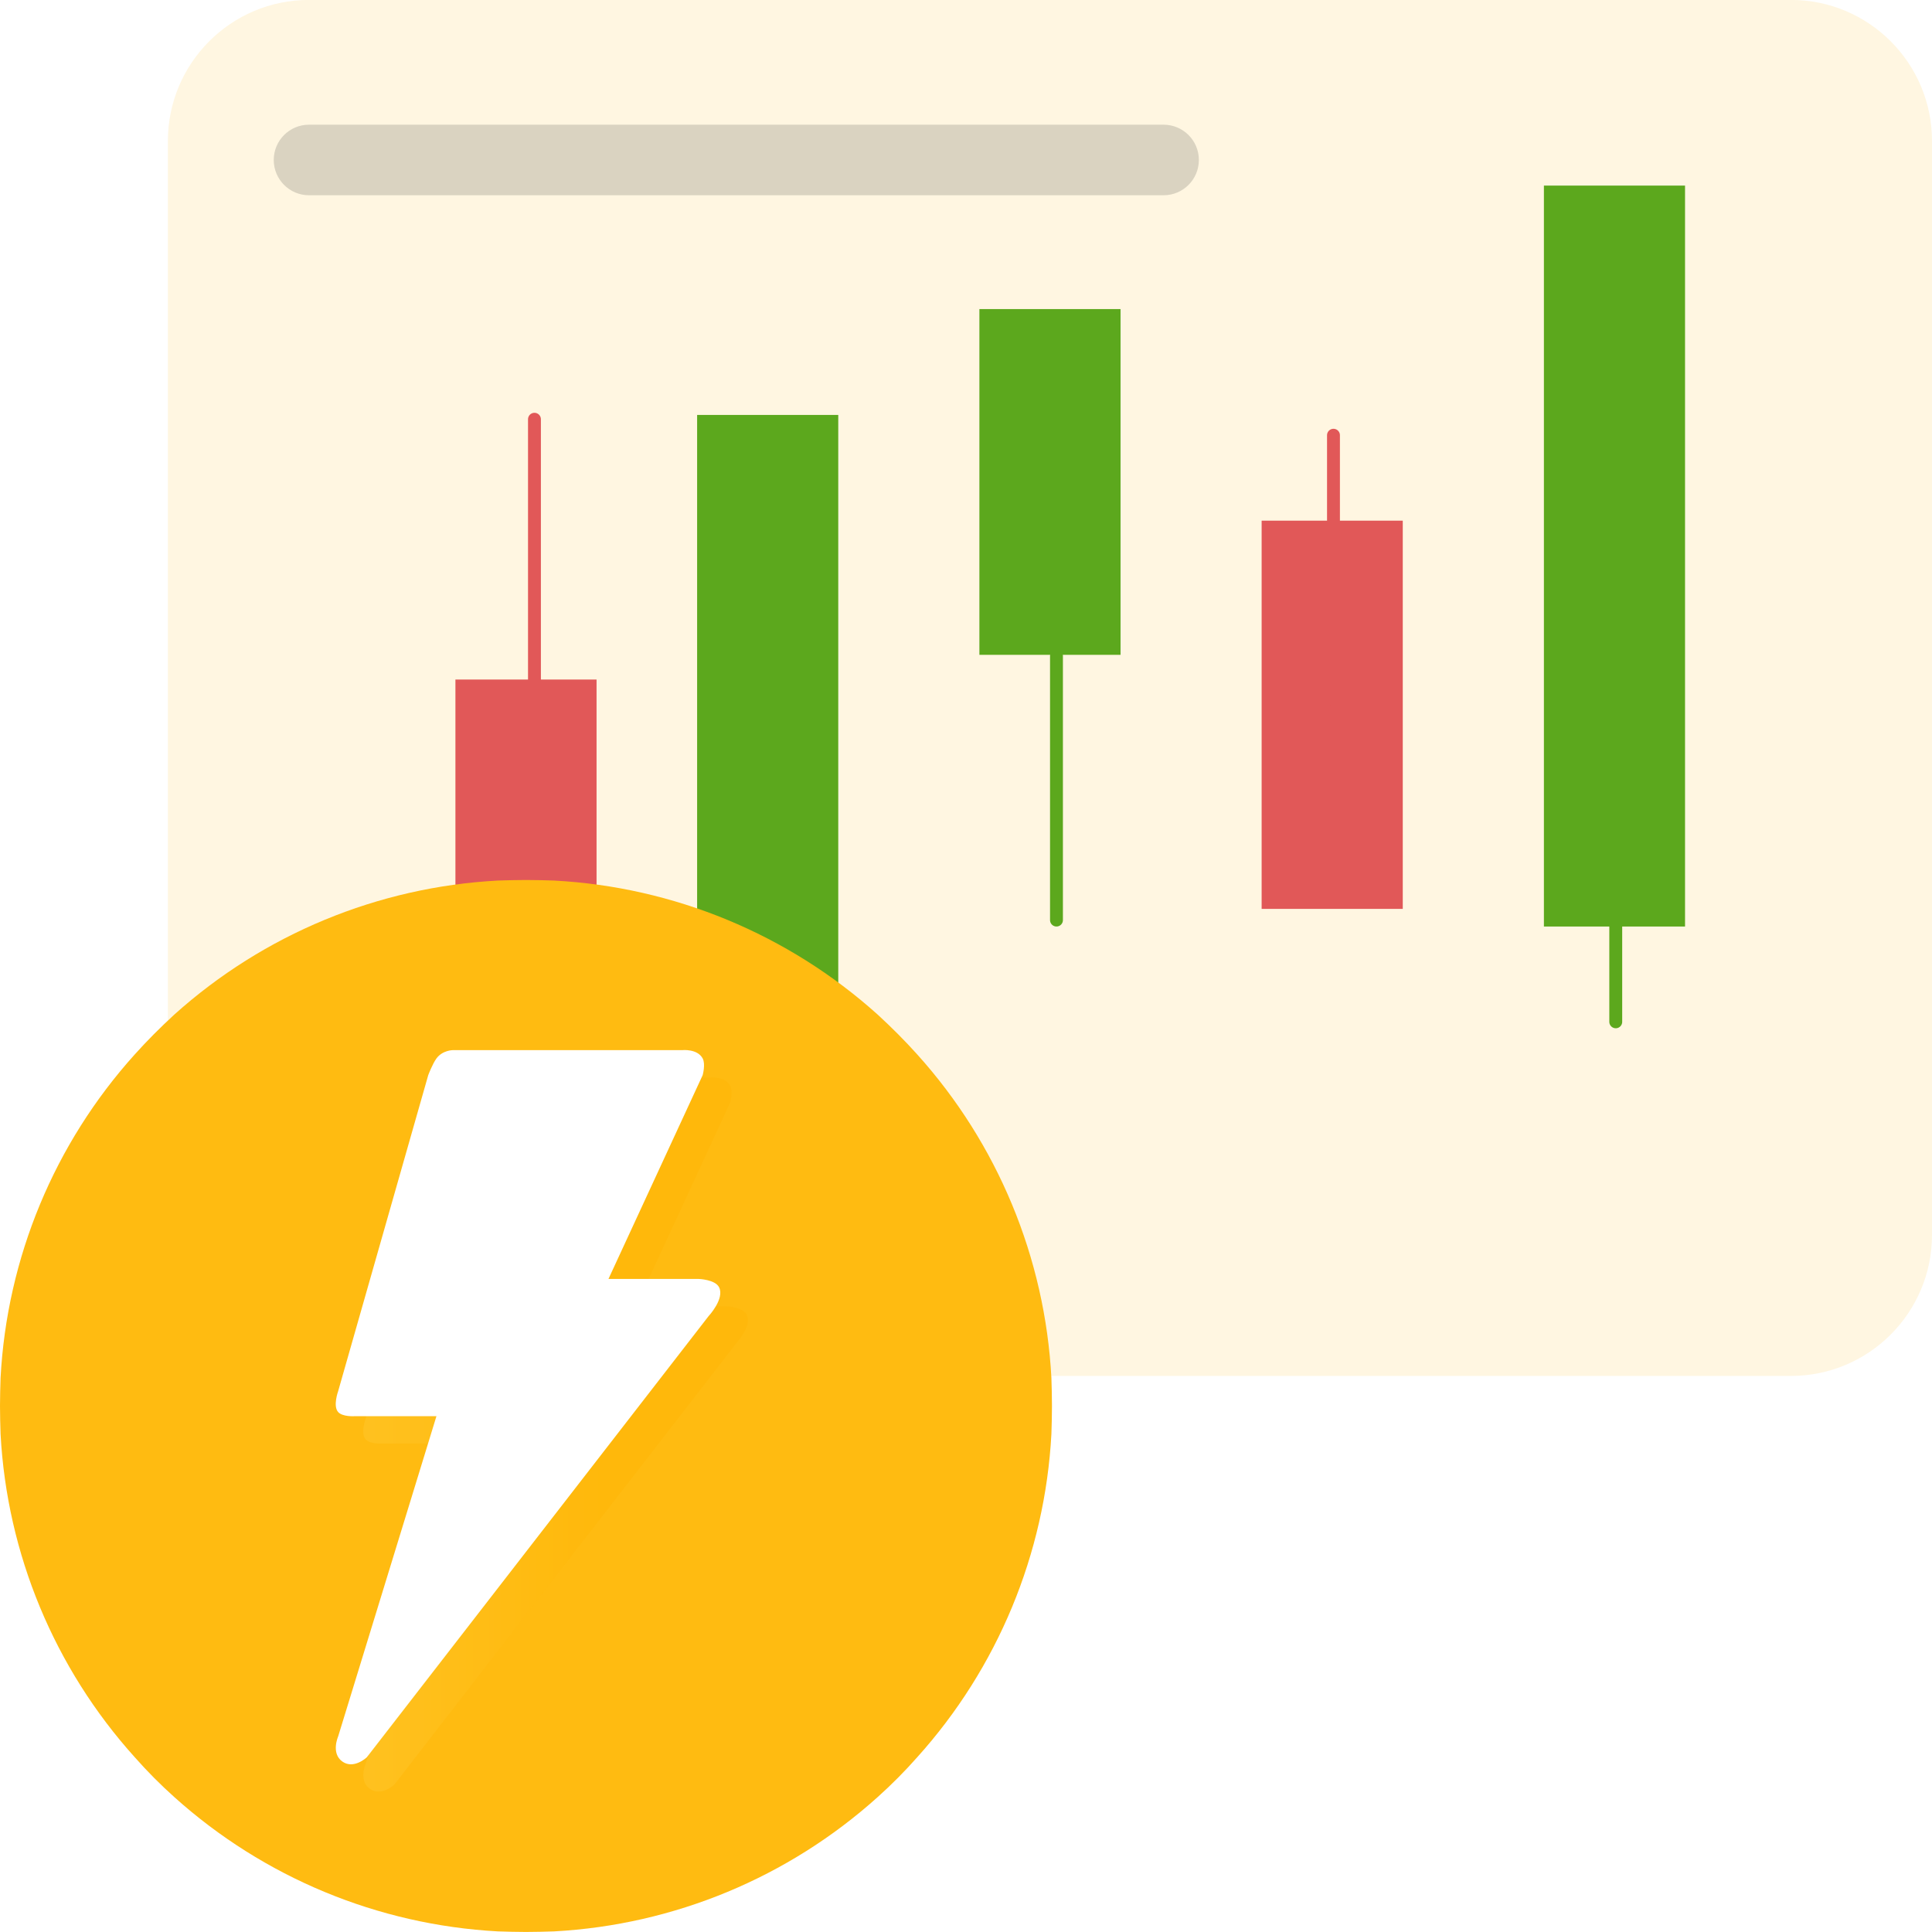 <svg width="375" height="375" viewBox="0 0 375 375" fill="none" xmlns="http://www.w3.org/2000/svg">
<g clip-path="url(#clip0_30601_3874)">
<path d="M59.979 -0.016H347.608C362.735 -0.016 375.001 12.25 375.001 27.378V239.675C375.001 254.803 362.735 267.069 347.608 267.069H59.979C44.852 267.069 32.586 254.803 32.586 239.675V27.378C32.587 12.25 44.852 -0.016 59.979 -0.016Z" fill="#FFF6E1"/>
<path d="M225.851 24.203H59.981C56.199 24.203 53.133 27.269 53.133 31.051C53.133 34.833 56.199 37.9 59.981 37.9H225.851C229.633 37.9 232.699 34.833 232.699 31.051C232.699 27.269 229.633 24.203 225.851 24.203Z" fill="#DAD3C1"/>
<path d="M162.706 80.539H135.312V203.809H162.706V80.539Z" fill="#5CA81D"/>
<path d="M190.439 60.33H217.157V126.764H190.439V60.33Z" fill="#5CA81D" stroke="#5CA81D" stroke-width="0.676"/>
<path d="M245.221 101.4H271.938V176.077H245.221V101.4Z" fill="#E15858" stroke="#E15858" stroke-width="0.676"/>
<line x1="258.828" y1="84.477" x2="258.828" y2="135.75" stroke="#E15858" stroke-width="2.5" stroke-linecap="round"/>
<line x1="313.617" y1="147.063" x2="313.617" y2="198.336" stroke="#5CA81D" stroke-width="2.5" stroke-linecap="round"/>
<path d="M88.736 132.236H115.454V227.437H88.736V132.236Z" fill="#E15858" stroke="#E15858" stroke-width="0.676"/>
<path d="M300.01 36.361H326.727V179.5H300.01V36.361Z" fill="#5CA81D" stroke="#5CA81D" stroke-width="0.676"/>
<line x1="103.738" y1="81.375" x2="103.738" y2="132.648" stroke="#E15858" stroke-width="2.5" stroke-linecap="round"/>
<line x1="205.062" y1="127.313" x2="205.062" y2="178.586" stroke="#5CA81D" stroke-width="2.5" stroke-linecap="round"/>
<path d="M204.186 272.898C204.186 274.751 204.132 276.55 204.077 278.349C202.824 301.626 193.628 323.771 178.023 341.088C175.613 343.815 173.047 346.399 170.337 348.828C152.993 364.425 130.835 373.619 107.544 374.883C105.745 374.937 103.946 374.992 102.093 374.992C100.24 374.992 98.441 374.937 96.642 374.883C73.351 373.619 51.193 364.425 33.849 348.828C31.139 346.399 28.573 343.815 26.164 341.088C10.558 323.771 1.362 301.626 0.109 278.349C0.055 276.55 0 274.751 0 272.898C0 271.099 0.055 269.246 0.109 267.447C1.347 244.15 10.545 221.984 26.164 204.654C28.562 201.983 31.124 199.421 33.849 196.914C51.198 181.333 73.357 172.157 96.642 170.914C98.441 170.859 100.24 170.805 102.093 170.805C103.946 170.805 105.745 170.859 107.544 170.914C130.83 172.157 152.988 181.333 170.337 196.914C173.062 199.421 175.624 201.983 178.023 204.654C193.642 221.984 202.839 244.15 204.077 267.447C204.132 269.246 204.186 271.099 204.186 272.898Z" fill="#FFBB11"/>
<g clip-path="url(#clip1_30601_3874)">
<g opacity="0.6" filter="url(#filter0_f_30601_3874)">
<path opacity="0.6" d="M88.467 213.981L70.976 275.343C70.976 275.343 69.932 278.213 70.976 279.38C71.837 280.342 74.156 280.187 74.156 280.187H90.057L70.976 342.356C70.976 342.356 69.545 345.586 71.771 347.201C73.997 348.815 76.541 346.394 76.541 346.394L142.86 260.791C142.86 260.791 146.04 257.388 144.914 255.158C144.151 253.647 140.939 253.543 140.939 253.543H123.448L141.734 213.981C141.734 213.981 142.324 211.861 141.734 210.751C140.708 208.821 137.759 209.136 137.759 209.136H93.239C93.239 209.136 91.242 209.136 90.059 210.751C89.294 211.794 88.467 213.981 88.467 213.981Z" fill="url(#paint0_linear_30601_3874)"/>
</g>
<path d="M83.123 208.676L65.632 270.038C65.632 270.038 64.588 272.908 65.632 274.075C66.493 275.037 68.812 274.882 68.812 274.882H84.713L65.632 337.052C65.632 337.052 64.201 340.281 66.427 341.896C68.653 343.51 71.197 341.089 71.197 341.089L137.516 255.486C137.516 255.486 140.696 252.083 139.571 249.853C138.807 248.342 135.595 248.238 135.595 248.238H118.105L136.39 208.676C136.39 208.676 136.98 206.556 136.39 205.446C135.364 203.516 132.415 203.832 132.415 203.832H87.895C87.895 203.832 85.898 203.832 84.715 205.446C83.95 206.489 83.123 208.676 83.123 208.676Z" fill="white"/>
</g>
</g>
<defs>
<filter id="filter0_f_30601_3874" x="55.51" y="194.115" width="104.649" height="168.645" filterUnits="userSpaceOnUse" color-interpolation-filters="sRGB">
<feFlood flood-opacity="0" result="BackgroundImageFix"/>
<feBlend mode="normal" in="SourceGraphic" in2="BackgroundImageFix" result="shape"/>
<feGaussianBlur stdDeviation="7.501" result="effect1_foregroundBlur_30601_3874"/>
</filter>
<linearGradient id="paint0_linear_30601_3874" x1="149.22" y1="278.553" x2="70.512" y2="278.553" gradientUnits="userSpaceOnUse">
<stop offset="0.412" stop-color="#FFB300"/>
<stop offset="1" stop-color="#FFCC39"/>
</linearGradient>
<clipPath id="clip0_30601_3874">
<rect width="375" height="375" fill="white"/>
</clipPath>
<clipPath id="clip1_30601_3874">
<rect width="143.973" height="143.973" fill="white" transform="translate(35.188 203.805)"/>
</clipPath>
</defs>
</svg>
